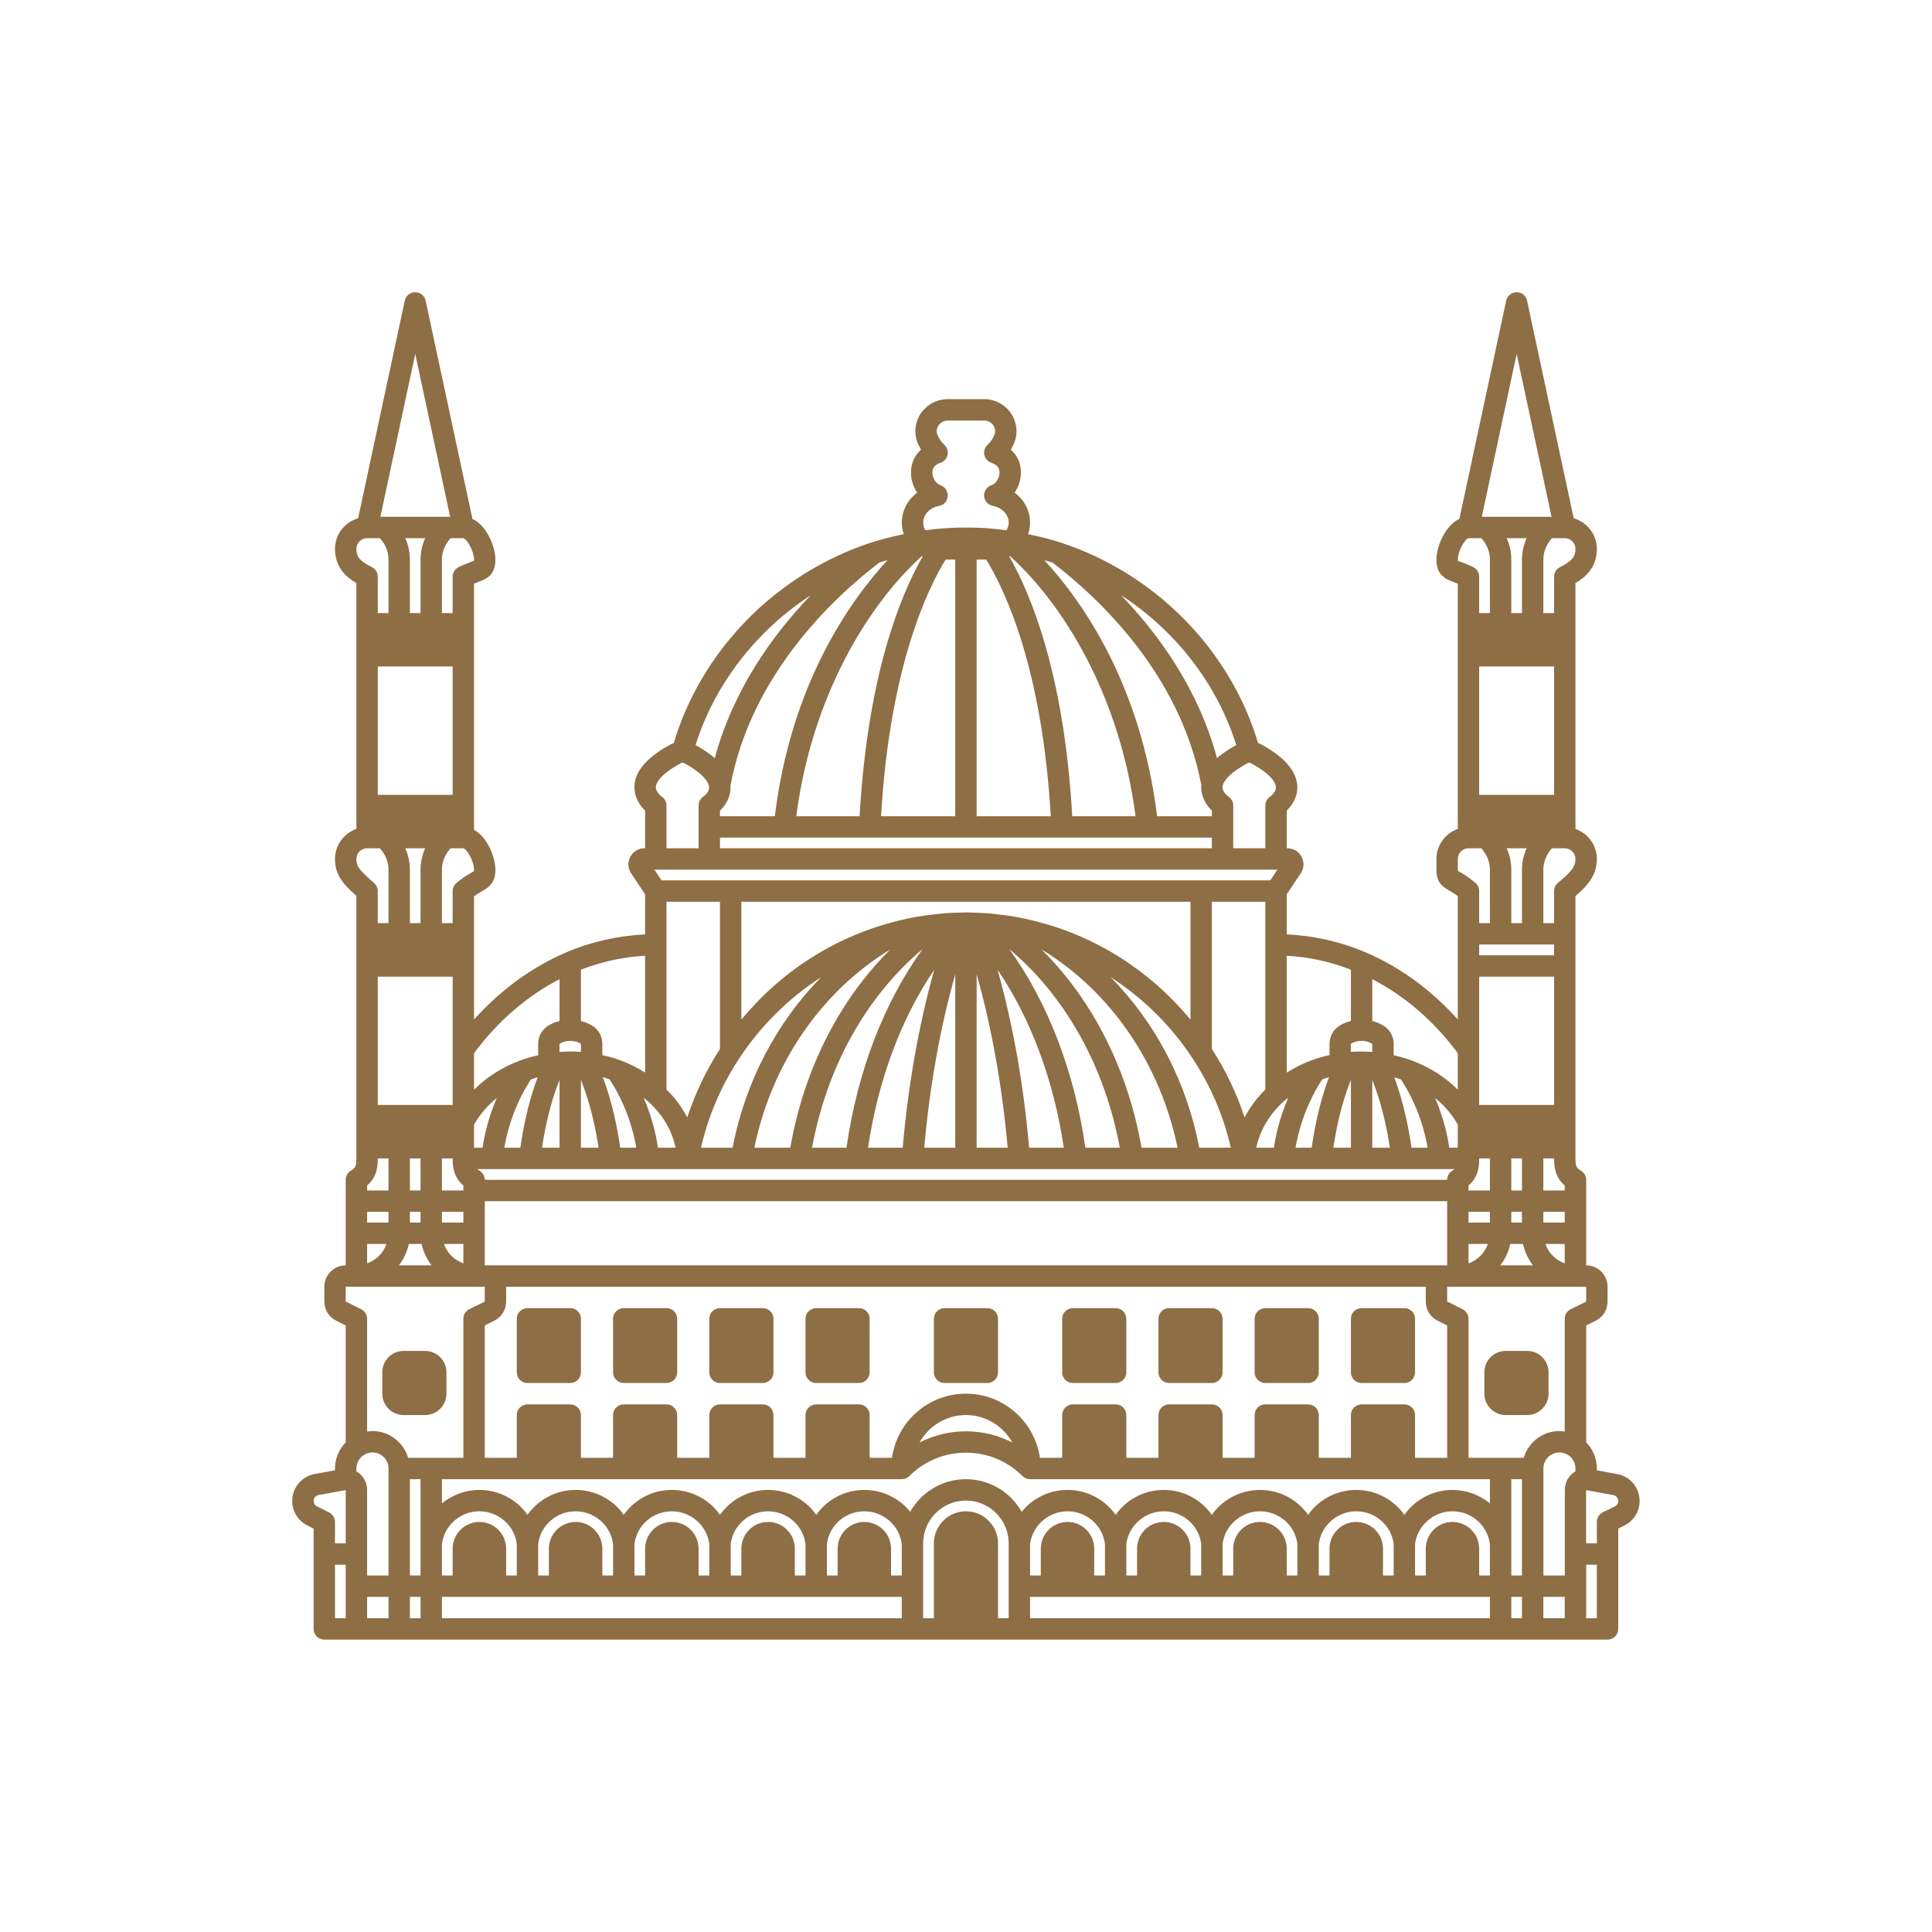 <?xml version="1.0" encoding="UTF-8"?>
<svg xmlns="http://www.w3.org/2000/svg" xmlns:xlink="http://www.w3.org/1999/xlink" width="120" zoomAndPan="magnify" viewBox="0 0 90 90" height="120" preserveAspectRatio="xMidYMid meet" version="1.2">
  <defs>
    <clipPath id="b9bbbf67a0">
      <path d="M 13.613 13.613 L 76.613 13.613 L 76.613 76.613 L 13.613 76.613 Z M 13.613 13.613 "></path>
    </clipPath>
  </defs>
  <g id="e12bd25d66">
    <g clip-rule="nonzero" clip-path="url(#b9bbbf67a0)">
      <path style=" stroke:none;fill-rule:nonzero;fill:#8e6e45;fill-opacity:1;" d="M 75.332 68.668 L 74.387 68.492 L 74.387 68.41 C 74.387 67.953 74.203 67.508 73.891 67.188 L 73.891 61.746 L 74.336 61.523 C 74.676 61.352 74.887 61.012 74.887 60.629 L 74.887 59.941 C 74.887 59.391 74.438 58.945 73.891 58.945 L 73.891 54.961 C 73.891 54.777 73.789 54.609 73.629 54.523 C 73.414 54.402 73.391 54.27 73.391 53.965 L 73.391 41.742 C 73.719 41.461 73.922 41.246 74.07 41.027 C 74.285 40.711 74.387 40.391 74.387 40.016 C 74.387 39.367 73.969 38.82 73.391 38.613 L 73.391 27.164 C 73.68 26.992 73.906 26.801 74.07 26.582 C 74.285 26.293 74.387 25.961 74.387 25.57 C 74.387 24.891 73.93 24.324 73.309 24.141 L 71.137 14.008 C 71.09 13.777 70.887 13.613 70.652 13.613 C 70.414 13.613 70.215 13.777 70.164 14.008 L 67.984 24.172 C 67.312 24.484 66.914 25.48 66.914 26.066 C 66.914 26.363 66.969 26.73 67.398 26.98 C 67.484 27.027 67.59 27.066 67.723 27.117 C 67.777 27.137 67.84 27.16 67.91 27.188 L 67.91 38.613 C 67.332 38.82 66.914 39.367 66.914 40.016 L 66.914 40.512 C 66.914 41.094 67.168 41.285 67.5 41.477 C 67.609 41.543 67.742 41.617 67.91 41.746 L 67.91 47.492 C 66.688 46.125 65.227 45.055 63.625 44.367 C 63.625 44.367 63.625 44.367 63.621 44.367 C 62.43 43.859 61.195 43.586 59.941 43.527 L 59.941 41.66 L 60.594 40.68 C 60.75 40.449 60.762 40.152 60.633 39.91 C 60.5 39.668 60.25 39.516 59.977 39.516 L 59.941 39.516 L 59.941 37.758 C 60.16 37.547 60.453 37.164 60.434 36.629 C 60.406 35.926 59.836 35.266 58.746 34.672 C 58.703 34.648 58.652 34.633 58.605 34.613 C 57.32 30.293 53.84 26.734 49.441 25.285 C 48.938 25.117 48.418 24.992 47.891 24.883 C 48.004 24.555 48.016 24.199 47.914 23.859 C 47.801 23.492 47.574 23.18 47.266 22.949 C 47.449 22.676 47.559 22.348 47.559 22.008 C 47.555 21.582 47.387 21.211 47.09 20.945 C 47.156 20.832 47.215 20.711 47.262 20.586 C 47.43 20.145 47.363 19.641 47.09 19.246 C 46.809 18.84 46.344 18.594 45.848 18.594 L 44.145 18.594 C 43.648 18.594 43.188 18.84 42.902 19.246 C 42.629 19.641 42.566 20.145 42.73 20.59 C 42.777 20.711 42.836 20.832 42.906 20.945 C 42.605 21.215 42.438 21.582 42.438 22.008 C 42.434 22.348 42.543 22.68 42.727 22.949 C 42.422 23.18 42.191 23.492 42.082 23.859 C 41.977 24.203 41.988 24.555 42.102 24.883 C 41.574 24.992 41.055 25.121 40.551 25.285 C 36.148 26.738 32.668 30.301 31.387 34.617 C 31.348 34.633 31.301 34.645 31.266 34.664 C 30.164 35.254 29.586 35.906 29.555 36.609 C 29.531 37.152 29.828 37.547 30.051 37.758 L 30.051 39.516 L 30.02 39.516 C 29.742 39.516 29.492 39.668 29.363 39.91 C 29.23 40.156 29.246 40.449 29.398 40.68 L 30.051 41.66 L 30.051 43.527 C 28.801 43.59 27.562 43.859 26.371 44.367 C 24.766 45.055 23.309 46.125 22.082 47.492 L 22.082 41.754 C 22.23 41.648 22.352 41.578 22.453 41.516 C 22.52 41.477 22.574 41.445 22.625 41.414 C 22.941 41.203 23.078 40.934 23.078 40.512 C 23.078 39.949 22.711 39 22.082 38.656 L 22.082 27.188 C 22.145 27.164 22.203 27.141 22.254 27.121 C 22.398 27.066 22.516 27.02 22.602 26.973 C 23.027 26.738 23.078 26.344 23.078 26.066 C 23.078 25.48 22.68 24.484 22.008 24.172 L 19.828 14.008 C 19.781 13.777 19.578 13.613 19.344 13.613 C 19.105 13.613 18.906 13.777 18.855 14.008 L 16.684 24.141 C 16.062 24.324 15.605 24.891 15.605 25.57 C 15.605 25.957 15.711 26.289 15.93 26.594 C 16.09 26.805 16.309 26.992 16.602 27.164 L 16.602 38.613 C 16.023 38.82 15.605 39.367 15.605 40.016 C 15.605 40.395 15.699 40.703 15.91 41.004 C 16.066 41.234 16.289 41.453 16.602 41.734 L 16.602 53.965 C 16.602 54.27 16.582 54.402 16.363 54.523 C 16.203 54.609 16.105 54.777 16.105 54.961 L 16.105 58.945 C 15.555 58.945 15.109 59.391 15.109 59.941 L 15.109 60.629 C 15.109 61.012 15.32 61.352 15.66 61.523 L 16.105 61.746 L 16.105 67.191 C 15.789 67.512 15.605 67.953 15.605 68.41 L 15.605 68.492 L 14.664 68.664 C 14.055 68.773 13.613 69.301 13.613 69.918 C 13.613 70.41 13.887 70.848 14.316 71.062 L 14.609 71.207 L 14.609 75.883 C 14.609 76.156 14.832 76.379 15.109 76.379 L 74.887 76.379 C 75.16 76.379 75.383 76.156 75.383 75.883 L 75.383 71.207 L 75.672 71.062 C 76.109 70.848 76.379 70.41 76.379 69.918 C 76.379 69.301 75.938 68.773 75.332 68.668 Z M 46.055 70.848 C 45.777 70.559 45.402 70.402 44.996 70.402 C 44.172 70.402 43.504 71.074 43.504 71.895 L 43.504 75.383 L 43.004 75.383 L 43.004 71.895 C 43.004 70.797 43.898 69.902 44.996 69.902 C 46.094 69.902 46.988 70.797 46.988 71.895 L 46.988 75.383 L 46.492 75.383 L 46.492 71.895 C 46.492 71.492 46.332 71.117 46.055 70.848 Z M 15.605 72.891 L 16.105 72.891 L 16.105 75.383 L 15.605 75.383 Z M 16.602 68.41 C 16.602 68.211 16.684 68.02 16.824 67.879 C 16.844 67.859 16.863 67.84 16.902 67.812 C 17.031 67.715 17.188 67.66 17.348 67.66 C 17.762 67.66 18.098 67.996 18.098 68.41 L 18.098 73.391 L 17.102 73.391 L 17.102 69.414 C 17.102 69.035 16.902 68.715 16.602 68.543 Z M 19.59 68.906 L 19.59 73.391 L 19.094 73.391 L 19.094 68.906 Z M 42.008 68.906 C 42.074 68.906 42.141 68.895 42.199 68.867 C 42.262 68.844 42.316 68.809 42.359 68.762 C 43.062 68.059 44 67.672 44.996 67.672 C 45.996 67.672 46.93 68.059 47.633 68.762 C 47.68 68.809 47.734 68.844 47.793 68.867 C 47.855 68.895 47.918 68.906 47.984 68.906 L 69.406 68.906 L 69.406 70.031 C 68.93 69.645 68.324 69.406 67.66 69.406 C 66.988 69.406 66.332 69.656 65.82 70.113 C 65.668 70.25 65.539 70.402 65.422 70.566 C 64.922 69.863 64.102 69.406 63.18 69.406 C 62.504 69.406 61.848 69.656 61.336 70.113 C 61.184 70.25 61.055 70.402 60.938 70.566 C 60.438 69.863 59.621 69.406 58.695 69.406 C 58.02 69.406 57.367 69.656 56.852 70.113 C 56.699 70.25 56.57 70.402 56.453 70.566 C 55.953 69.863 55.137 69.406 54.211 69.406 C 53.535 69.406 52.883 69.656 52.371 70.113 C 52.219 70.25 52.09 70.402 51.973 70.566 C 51.473 69.863 50.652 69.406 49.73 69.406 C 49.055 69.406 48.398 69.656 47.887 70.113 C 47.781 70.207 47.684 70.316 47.594 70.426 C 47.082 69.52 46.109 68.906 44.996 68.906 C 43.883 68.906 42.914 69.52 42.398 70.426 C 42.309 70.316 42.211 70.207 42.105 70.109 C 41.594 69.656 40.941 69.406 40.266 69.406 C 39.34 69.406 38.523 69.863 38.023 70.566 C 37.906 70.402 37.773 70.246 37.621 70.109 C 37.109 69.656 36.457 69.406 35.781 69.406 C 34.855 69.406 34.039 69.863 33.539 70.566 C 33.422 70.402 33.293 70.246 33.137 70.109 C 32.629 69.656 31.973 69.406 31.297 69.406 C 30.375 69.406 29.555 69.863 29.055 70.566 C 28.938 70.402 28.809 70.246 28.656 70.109 C 28.145 69.656 27.488 69.406 26.816 69.406 C 25.891 69.406 25.074 69.863 24.57 70.566 C 24.453 70.402 24.324 70.246 24.172 70.109 C 23.66 69.656 23.008 69.406 22.332 69.406 C 21.672 69.406 21.066 69.645 20.586 70.031 L 20.586 68.906 Z M 21.086 31.047 L 21.086 37.027 L 17.598 37.027 L 17.598 31.047 Z M 19.59 28.559 L 19.094 28.559 L 19.094 26.066 C 19.094 25.723 19.02 25.383 18.879 25.07 L 19.805 25.07 C 19.668 25.383 19.59 25.723 19.59 26.066 Z M 19.805 39.516 C 19.668 39.828 19.59 40.168 19.59 40.512 L 19.59 43.004 L 19.094 43.004 L 19.094 40.512 C 19.094 40.168 19.02 39.828 18.879 39.516 Z M 26.062 48.629 C 26.328 48.441 26.809 48.438 27.062 48.633 L 27.062 49 C 26.91 48.988 26.746 48.984 26.574 48.984 C 26.57 48.984 26.566 48.98 26.566 48.98 C 26.562 48.98 26.559 48.984 26.559 48.984 C 26.398 48.984 26.234 48.992 26.062 49.004 Z M 30.195 51.312 C 30.199 51.316 30.203 51.32 30.207 51.324 C 30.211 51.324 30.215 51.324 30.215 51.328 C 30.871 51.926 31.305 52.668 31.473 53.465 L 30.648 53.465 C 30.578 52.961 30.406 52.113 29.984 51.141 C 30.059 51.195 30.129 51.25 30.195 51.312 Z M 59.508 40.512 L 59.176 41.012 L 30.816 41.012 L 30.484 40.512 Z M 40.969 26.203 C 41.09 26.16 41.219 26.129 41.344 26.094 C 39.555 28.031 36.844 31.898 36.094 38.023 L 33.539 38.023 L 33.539 37.762 C 33.801 37.512 34.062 37.102 34.027 36.594 C 35.004 31.434 38.77 27.883 40.969 26.203 Z M 49.027 26.203 C 51.219 27.879 54.977 31.422 55.961 36.566 C 55.922 37.086 56.188 37.504 56.453 37.762 L 56.453 38.023 L 53.902 38.023 C 53.145 31.887 50.426 28.016 48.652 26.098 C 48.777 26.133 48.902 26.164 49.027 26.203 Z M 41.043 38.023 C 41.445 31.141 43.172 27.496 44.051 26.066 L 44.5 26.066 L 44.5 38.023 Z M 37.094 38.023 C 37.832 32.32 40.523 28.094 42.945 25.902 C 42.957 25.91 42.969 25.918 42.98 25.922 C 41.898 27.816 40.414 31.547 40.043 38.023 Z M 45.496 26.066 L 45.941 26.066 C 46.82 27.492 48.551 31.137 48.949 38.023 L 45.496 38.023 Z M 49.949 38.023 C 49.582 31.547 48.094 27.816 47.016 25.922 C 47.023 25.918 47.035 25.91 47.047 25.902 C 49.477 28.098 52.16 32.324 52.898 38.023 Z M 33.539 39.02 L 56.453 39.02 L 56.453 39.516 L 33.539 39.516 Z M 62.926 48.629 C 63.191 48.441 63.668 48.438 63.926 48.633 L 63.926 49.004 C 63.758 48.992 63.594 48.984 63.441 48.984 C 63.438 48.984 63.434 48.98 63.43 48.98 C 63.426 48.98 63.422 48.984 63.418 48.984 C 63.234 48.984 63.07 48.988 62.926 49 Z M 72.395 31.047 L 72.395 37.027 L 68.906 37.027 L 68.906 31.047 Z M 70.898 28.559 L 70.402 28.559 L 70.402 26.066 C 70.402 25.723 70.328 25.383 70.188 25.07 L 71.113 25.07 C 70.977 25.383 70.898 25.723 70.898 26.066 Z M 71.113 39.516 C 70.977 39.828 70.898 40.168 70.898 40.512 L 70.898 43.004 L 70.402 43.004 L 70.402 40.512 C 70.402 40.168 70.328 39.828 70.188 39.516 Z M 72.395 44 L 72.395 44.5 L 68.906 44.5 L 68.906 44 Z M 22.582 58.945 L 22.582 55.957 L 67.414 55.957 L 67.414 58.945 Z M 19.094 56.953 L 19.094 56.453 L 19.59 56.453 L 19.59 56.953 Z M 67.754 54.461 C 67.73 54.48 67.707 54.504 67.672 54.523 C 67.512 54.609 67.414 54.777 67.414 54.961 L 22.582 54.961 C 22.582 54.777 22.48 54.609 22.32 54.523 C 22.285 54.504 22.262 54.48 22.238 54.461 Z M 27.883 53.465 L 27.062 53.465 L 27.062 50.312 C 27.531 51.449 27.777 52.75 27.883 53.465 Z M 26.066 50.312 L 26.066 53.465 L 25.25 53.465 C 25.355 52.75 25.598 51.449 26.066 50.312 Z M 31.047 42.008 L 33.539 42.008 L 33.539 48.863 C 32.891 49.867 32.383 50.938 32.016 52.055 C 31.773 51.582 31.445 51.145 31.047 50.754 Z M 55.457 42.008 L 55.457 47.5 C 53.57 45.211 51.031 43.598 48.168 42.895 C 47.629 42.758 47.043 42.652 46.438 42.59 C 46.086 42.547 45.742 42.523 45.41 42.516 C 45.363 42.512 45.316 42.512 45.289 42.512 C 45.09 42.5 44.879 42.5 44.734 42.512 C 44.684 42.512 44.633 42.512 44.582 42.516 C 44.254 42.523 43.906 42.547 43.566 42.59 C 42.949 42.652 42.363 42.758 41.828 42.895 C 38.965 43.598 36.422 45.211 34.535 47.5 L 34.535 42.008 Z M 43.055 53.465 C 43.309 50.59 43.801 47.848 44.5 45.387 L 44.5 53.465 Z M 40.438 53.465 C 40.898 50.328 41.984 47.43 43.523 45.172 C 42.809 47.703 42.309 50.52 42.051 53.465 Z M 37.828 53.465 C 38.52 49.703 40.355 46.41 42.98 44.211 C 41.184 46.684 39.93 49.941 39.434 53.465 Z M 35.141 53.465 C 35.945 49.551 38.262 46.176 41.477 44.227 C 39.098 46.578 37.449 49.824 36.816 53.465 Z M 32.656 53.465 C 32.996 51.977 33.598 50.57 34.453 49.281 C 35.449 47.77 36.758 46.484 38.258 45.516 C 36.18 47.621 34.719 50.395 34.125 53.465 Z M 45.496 45.387 C 46.191 47.848 46.684 50.59 46.941 53.465 L 45.496 53.465 Z M 47.941 53.465 C 47.684 50.52 47.184 47.703 46.469 45.172 C 48.008 47.43 49.094 50.328 49.555 53.465 Z M 50.559 53.465 C 50.062 49.941 48.809 46.684 47.016 44.211 C 49.637 46.41 51.473 49.703 52.164 53.465 Z M 53.176 53.465 C 52.543 49.824 50.895 46.578 48.516 44.227 C 51.734 46.176 54.047 49.551 54.855 53.465 Z M 55.867 53.465 C 55.277 50.395 53.816 47.617 51.734 45.516 C 53.234 46.484 54.547 47.77 55.539 49.281 C 56.395 50.57 56.996 51.977 57.336 53.465 Z M 64.746 53.465 L 63.926 53.465 L 63.926 50.312 C 64.395 51.449 64.637 52.75 64.746 53.465 Z M 62.93 50.312 L 62.93 53.465 L 62.113 53.465 C 62.219 52.75 62.461 51.449 62.93 50.312 Z M 70.898 56.953 L 70.402 56.953 L 70.402 56.453 L 70.898 56.453 Z M 71.895 56.453 L 72.891 56.453 L 72.891 56.953 L 71.895 56.953 Z M 68.41 58.852 L 68.41 57.949 L 69.312 57.949 C 69.164 58.371 68.832 58.703 68.41 58.852 Z M 68.906 53.965 L 69.406 53.965 L 69.406 55.457 L 68.41 55.457 L 68.41 55.223 C 68.906 54.805 68.906 54.23 68.906 53.965 Z M 68.41 56.953 L 68.41 56.453 L 69.406 56.453 L 69.406 56.953 Z M 70.402 55.457 L 70.402 53.965 L 70.898 53.965 L 70.898 55.457 Z M 21.086 53.965 C 21.086 54.23 21.086 54.805 21.586 55.223 L 21.586 55.457 L 20.586 55.457 L 20.586 53.965 Z M 19.59 53.965 L 19.59 55.457 L 19.094 55.457 L 19.094 53.965 Z M 20.586 56.453 L 21.586 56.453 L 21.586 56.953 L 20.586 56.953 Z M 21.586 57.949 L 21.586 58.852 C 21.164 58.703 20.828 58.371 20.68 57.949 Z M 70.352 57.949 L 70.949 57.949 C 71.027 58.32 71.191 58.652 71.41 58.945 L 69.891 58.945 C 70.113 58.652 70.277 58.32 70.352 57.949 Z M 71.988 57.949 L 72.891 57.949 L 72.891 58.852 C 72.469 58.703 72.137 58.371 71.988 57.949 Z M 71.895 55.457 L 71.895 53.965 L 72.395 53.965 C 72.395 54.23 72.395 54.805 72.891 55.223 L 72.891 55.457 Z M 72.395 45.496 L 72.395 51.473 L 68.906 51.473 L 68.906 45.496 Z M 67.91 53.465 L 67.512 53.465 C 67.441 52.965 67.27 52.121 66.855 51.152 C 67.289 51.504 67.648 51.922 67.91 52.391 Z M 65.266 50.289 C 66.082 51.543 66.391 52.789 66.504 53.465 L 65.754 53.465 C 65.656 52.785 65.426 51.441 64.949 50.184 C 65.055 50.215 65.16 50.25 65.266 50.289 Z M 61.105 53.465 L 60.352 53.465 C 60.465 52.785 60.777 51.539 61.594 50.281 C 61.699 50.242 61.805 50.207 61.91 50.18 C 61.43 51.438 61.199 52.781 61.105 53.465 Z M 59.344 53.465 L 58.52 53.465 C 58.691 52.668 59.121 51.926 59.777 51.328 C 59.852 51.262 59.93 51.203 60.008 51.141 C 59.59 52.113 59.414 52.961 59.344 53.465 Z M 58.945 50.754 C 58.547 51.145 58.223 51.582 57.977 52.055 C 57.613 50.938 57.102 49.867 56.453 48.863 L 56.453 42.008 L 58.945 42.008 Z M 28.398 50.281 C 29.219 51.539 29.527 52.789 29.641 53.465 L 28.891 53.465 C 28.797 52.781 28.562 51.438 28.082 50.18 C 28.191 50.207 28.293 50.242 28.398 50.281 Z M 24.242 53.465 L 23.492 53.465 C 23.605 52.789 23.914 51.543 24.727 50.289 C 24.832 50.25 24.938 50.215 25.047 50.184 C 24.566 51.441 24.336 52.785 24.242 53.465 Z M 22.48 53.465 L 22.082 53.465 L 22.082 52.391 C 22.348 51.922 22.703 51.504 23.141 51.152 C 22.723 52.121 22.551 52.965 22.48 53.465 Z M 21.086 51.473 L 17.598 51.473 L 17.598 45.496 L 21.086 45.496 Z M 17.598 53.965 L 18.098 53.965 L 18.098 55.457 L 17.102 55.457 L 17.102 55.223 C 17.598 54.805 17.598 54.23 17.598 53.965 Z M 18.098 56.453 L 18.098 56.953 L 17.102 56.953 L 17.102 56.453 Z M 17.102 57.949 L 18.004 57.949 C 17.855 58.371 17.523 58.703 17.102 58.852 Z M 19.043 57.949 L 19.641 57.949 C 19.719 58.32 19.883 58.652 20.102 58.945 L 18.582 58.945 C 18.805 58.652 18.969 58.32 19.043 57.949 Z M 23.578 60.629 L 23.578 59.941 L 66.418 59.941 L 66.418 60.629 C 66.418 61.012 66.629 61.352 66.969 61.523 L 67.414 61.746 L 67.414 67.91 L 65.918 67.91 L 65.918 65.918 C 65.918 65.645 65.695 65.422 65.422 65.422 L 63.43 65.422 C 63.152 65.422 62.93 65.645 62.93 65.918 L 62.93 67.91 L 61.434 67.91 L 61.434 65.918 C 61.434 65.645 61.211 65.422 60.938 65.422 L 58.945 65.422 C 58.668 65.422 58.445 65.645 58.445 65.918 L 58.445 67.91 L 56.953 67.91 L 56.953 65.918 C 56.953 65.645 56.73 65.422 56.453 65.422 L 54.461 65.422 C 54.188 65.422 53.965 65.645 53.965 65.918 L 53.965 67.91 L 52.469 67.91 L 52.469 65.918 C 52.469 65.645 52.246 65.422 51.969 65.422 L 49.977 65.422 C 49.703 65.422 49.48 65.645 49.48 65.918 L 49.48 67.91 L 48.445 67.91 C 48.199 66.223 46.75 64.922 44.996 64.922 C 43.242 64.922 41.793 66.223 41.551 67.91 L 40.512 67.91 L 40.512 65.918 C 40.512 65.645 40.289 65.422 40.016 65.422 L 38.023 65.422 C 37.746 65.422 37.523 65.645 37.523 65.918 L 37.523 67.91 L 36.031 67.91 L 36.031 65.918 C 36.031 65.645 35.809 65.422 35.531 65.422 L 33.539 65.422 C 33.266 65.422 33.043 65.645 33.043 65.918 L 33.043 67.91 L 31.547 67.91 L 31.547 65.918 C 31.547 65.645 31.324 65.422 31.047 65.422 L 29.055 65.422 C 28.781 65.422 28.559 65.645 28.559 65.918 L 28.559 67.91 L 27.062 67.91 L 27.062 65.918 C 27.062 65.645 26.84 65.422 26.566 65.422 L 24.574 65.422 C 24.297 65.422 24.074 65.645 24.074 65.918 L 24.074 67.91 L 22.582 67.91 L 22.582 61.746 L 23.027 61.523 C 23.367 61.352 23.578 61.012 23.578 60.629 Z M 47.16 67.199 C 46.5 66.859 45.762 66.676 44.996 66.676 C 44.23 66.676 43.496 66.859 42.832 67.199 C 43.262 66.438 44.066 65.918 44.996 65.918 C 45.93 65.918 46.73 66.438 47.16 67.199 Z M 70.898 68.906 L 70.898 73.391 L 70.402 73.391 L 70.402 68.906 Z M 73.102 67.82 C 73.129 67.836 73.152 67.855 73.172 67.879 C 73.312 68.02 73.391 68.211 73.391 68.41 L 73.391 68.539 C 73.094 68.711 72.895 69.031 72.895 69.414 L 72.895 73.391 L 71.898 73.391 L 71.898 68.41 C 71.898 67.996 72.23 67.66 72.645 67.66 C 72.805 67.66 72.965 67.715 73.102 67.82 Z M 67.66 70.898 C 66.977 70.898 66.418 71.457 66.418 72.145 L 66.418 73.391 L 65.918 73.391 L 65.918 71.934 C 65.965 71.523 66.168 71.141 66.484 70.855 C 66.812 70.562 67.23 70.402 67.66 70.402 C 68.555 70.402 69.301 71.062 69.406 71.938 L 69.406 73.391 L 68.906 73.391 L 68.906 72.145 C 68.906 71.457 68.348 70.898 67.66 70.898 Z M 64.426 73.391 L 64.426 72.145 C 64.426 71.457 63.867 70.898 63.18 70.898 C 62.492 70.898 61.934 71.457 61.934 72.145 L 61.934 73.391 L 61.434 73.391 L 61.434 71.934 C 61.484 71.523 61.684 71.141 62 70.855 C 62.328 70.562 62.746 70.402 63.18 70.402 C 64.066 70.402 64.812 71.055 64.922 71.926 L 64.922 73.391 Z M 59.941 73.391 L 59.941 72.145 C 59.941 71.457 59.383 70.898 58.695 70.898 C 58.008 70.898 57.449 71.457 57.449 72.145 L 57.449 73.391 L 56.953 73.391 L 56.953 71.934 C 57 71.523 57.199 71.141 57.516 70.855 C 57.844 70.562 58.266 70.402 58.695 70.402 C 59.586 70.402 60.328 71.055 60.438 71.926 L 60.438 73.391 Z M 55.457 73.391 L 55.457 72.145 C 55.457 71.457 54.898 70.898 54.211 70.898 C 53.527 70.898 52.969 71.457 52.969 72.145 L 52.969 73.391 L 52.469 73.391 L 52.469 71.934 C 52.516 71.523 52.719 71.141 53.035 70.855 C 53.363 70.562 53.781 70.402 54.211 70.402 C 55.102 70.402 55.848 71.055 55.957 71.926 L 55.957 73.391 Z M 50.973 73.391 L 50.973 72.145 C 50.973 71.457 50.414 70.898 49.73 70.898 C 49.043 70.898 48.484 71.457 48.484 72.145 L 48.484 73.391 L 47.984 73.391 L 47.984 71.934 C 48.035 71.523 48.234 71.141 48.551 70.855 C 48.879 70.562 49.297 70.402 49.73 70.402 C 50.617 70.402 51.363 71.055 51.473 71.926 L 51.473 73.391 Z M 40.266 70.898 C 39.578 70.898 39.02 71.457 39.02 72.145 L 39.02 73.391 L 38.52 73.391 L 38.52 71.926 C 38.629 71.055 39.375 70.402 40.266 70.402 C 40.695 70.402 41.113 70.562 41.441 70.852 C 41.762 71.137 41.961 71.523 42.008 71.934 L 42.008 73.391 L 41.508 73.391 L 41.508 72.145 C 41.508 71.457 40.953 70.898 40.266 70.898 Z M 37.027 73.391 L 37.027 72.145 C 37.027 71.457 36.469 70.898 35.781 70.898 C 35.094 70.898 34.535 71.457 34.535 72.145 L 34.535 73.391 L 34.039 73.391 L 34.039 71.926 C 34.148 71.055 34.891 70.402 35.781 70.402 C 36.211 70.402 36.633 70.562 36.957 70.852 C 37.277 71.137 37.477 71.523 37.523 71.934 L 37.523 73.391 Z M 32.543 73.391 L 32.543 72.145 C 32.543 71.457 31.984 70.898 31.297 70.898 C 30.609 70.898 30.051 71.457 30.051 72.145 L 30.051 73.391 L 29.555 73.391 L 29.555 71.926 C 29.664 71.055 30.41 70.402 31.297 70.402 C 31.73 70.402 32.148 70.562 32.473 70.852 C 32.793 71.137 32.992 71.523 33.043 71.934 L 33.043 73.391 Z M 28.059 73.391 L 28.059 72.145 C 28.059 71.457 27.5 70.898 26.816 70.898 C 26.129 70.898 25.57 71.457 25.57 72.145 L 25.57 73.391 L 25.07 73.391 L 25.07 71.926 C 25.18 71.055 25.926 70.402 26.816 70.402 C 27.246 70.402 27.664 70.562 27.992 70.852 C 28.309 71.137 28.512 71.523 28.559 71.934 L 28.559 73.391 Z M 23.578 73.391 L 23.578 72.145 C 23.578 71.457 23.02 70.898 22.332 70.898 C 21.645 70.898 21.086 71.457 21.086 72.145 L 21.086 73.391 L 20.586 73.391 L 20.586 71.938 C 20.691 71.062 21.438 70.402 22.332 70.402 C 22.762 70.402 23.184 70.562 23.508 70.852 C 23.828 71.137 24.027 71.523 24.074 71.934 L 24.074 73.391 Z M 17.102 74.387 L 18.098 74.387 L 18.098 75.383 L 17.102 75.383 Z M 19.094 74.387 L 19.59 74.387 L 19.59 75.383 L 19.094 75.383 Z M 20.586 74.387 L 42.008 74.387 L 42.008 75.383 L 20.586 75.383 Z M 47.984 74.387 L 69.406 74.387 L 69.406 75.383 L 47.984 75.383 Z M 70.402 74.387 L 70.898 74.387 L 70.898 75.383 L 70.402 75.383 Z M 71.895 74.387 L 72.891 74.387 L 72.891 75.383 L 71.895 75.383 Z M 73.891 72.891 L 74.387 72.891 L 74.387 75.383 L 73.891 75.383 Z M 73.891 60.633 L 73.168 60.988 C 73 61.074 72.891 61.246 72.891 61.434 L 72.891 66.688 C 72.809 66.676 72.727 66.664 72.645 66.664 C 71.855 66.664 71.199 67.191 70.98 67.91 L 68.41 67.91 L 68.41 61.434 C 68.41 61.246 68.301 61.074 68.133 60.988 L 67.414 60.629 L 67.414 59.941 L 73.891 59.941 Z M 73.246 40.469 C 73.133 40.637 72.93 40.832 72.578 41.125 C 72.461 41.219 72.395 41.359 72.395 41.508 L 72.395 43.004 L 71.895 43.004 L 71.895 40.512 C 71.895 40.145 72.047 39.793 72.297 39.516 L 72.891 39.516 C 73.168 39.516 73.391 39.742 73.391 40.016 C 73.391 40.191 73.352 40.316 73.246 40.469 Z M 73.273 25.984 C 73.16 26.133 72.961 26.277 72.676 26.418 C 72.504 26.5 72.395 26.672 72.395 26.863 L 72.395 28.559 L 71.895 28.559 L 71.895 26.066 C 71.895 25.695 72.047 25.344 72.297 25.07 L 72.891 25.07 C 73.168 25.07 73.391 25.293 73.391 25.57 C 73.391 25.746 73.352 25.875 73.273 25.984 Z M 70.652 16.488 L 72.277 24.074 L 69.027 24.074 Z M 68.41 25.07 L 69.004 25.07 C 69.258 25.344 69.406 25.695 69.406 26.066 L 69.406 28.559 L 68.906 28.559 L 68.906 26.863 C 68.906 26.672 68.797 26.5 68.629 26.418 C 68.402 26.309 68.219 26.238 68.07 26.184 C 68.008 26.16 67.957 26.141 67.914 26.125 C 67.91 26.109 67.91 26.09 67.91 26.066 C 67.91 25.664 68.25 25.098 68.41 25.07 Z M 67.91 40.016 C 67.91 39.742 68.133 39.516 68.41 39.516 L 69.004 39.516 C 69.258 39.793 69.406 40.145 69.406 40.512 L 69.406 43.004 L 68.906 43.004 L 68.906 41.508 C 68.906 41.363 68.844 41.227 68.734 41.133 C 68.406 40.852 68.16 40.711 68 40.617 C 67.965 40.598 67.938 40.582 67.91 40.566 C 67.91 40.551 67.91 40.535 67.91 40.512 Z M 67.91 49.062 L 67.91 50.762 C 67.324 50.176 66.598 49.711 65.766 49.402 C 65.492 49.301 65.211 49.223 64.922 49.156 L 64.922 48.633 C 64.922 48.301 64.766 47.996 64.508 47.82 C 64.34 47.699 64.137 47.617 63.926 47.562 L 63.926 45.613 C 65.453 46.402 66.816 47.582 67.91 49.062 Z M 62.93 45.172 L 62.93 47.562 C 62.719 47.613 62.52 47.695 62.352 47.816 C 62.09 47.996 61.934 48.301 61.934 48.633 L 61.934 49.152 C 61.648 49.215 61.363 49.293 61.09 49.395 C 60.688 49.543 60.301 49.738 59.941 49.965 L 59.941 44.523 C 60.957 44.578 61.957 44.793 62.93 45.172 Z M 59.438 36.664 C 59.449 36.91 59.172 37.105 59.172 37.105 C 59.031 37.199 58.945 37.355 58.945 37.523 L 58.945 39.516 L 57.449 39.516 L 57.449 37.523 C 57.449 37.359 57.363 37.203 57.23 37.109 C 57.227 37.109 56.906 36.887 56.953 36.617 C 56.98 36.469 57.148 36.07 58.137 35.543 C 58.152 35.535 58.172 35.531 58.188 35.531 C 58.207 35.531 58.25 35.543 58.258 35.543 C 59.301 36.109 59.43 36.516 59.438 36.664 Z M 57.59 34.707 C 57.234 34.906 56.934 35.105 56.691 35.312 C 55.828 32.109 53.988 29.559 52.215 27.719 C 54.758 29.371 56.695 31.852 57.59 34.707 Z M 43.035 24.148 C 43.125 23.852 43.391 23.637 43.746 23.566 C 43.969 23.527 44.133 23.34 44.148 23.113 C 44.164 22.887 44.027 22.68 43.812 22.605 C 43.602 22.535 43.434 22.27 43.434 22.012 C 43.434 21.793 43.555 21.645 43.809 21.559 C 43.977 21.504 44.102 21.363 44.141 21.191 C 44.176 21.02 44.117 20.84 43.988 20.719 C 43.852 20.594 43.73 20.418 43.664 20.238 C 43.613 20.098 43.633 19.941 43.723 19.812 C 43.82 19.676 43.977 19.59 44.145 19.59 L 45.848 19.59 C 46.016 19.59 46.176 19.676 46.27 19.812 C 46.359 19.941 46.383 20.098 46.328 20.238 C 46.262 20.418 46.145 20.594 46.004 20.719 C 45.875 20.84 45.816 21.02 45.855 21.191 C 45.891 21.363 46.016 21.504 46.184 21.559 C 46.438 21.645 46.559 21.789 46.562 22.012 C 46.562 22.27 46.391 22.535 46.18 22.605 C 45.969 22.68 45.828 22.887 45.844 23.113 C 45.859 23.34 46.027 23.523 46.25 23.566 C 46.605 23.637 46.871 23.852 46.961 24.148 C 47.02 24.336 46.988 24.531 46.883 24.703 C 46.57 24.66 46.25 24.625 45.93 24.602 C 45.621 24.582 45.309 24.574 44.996 24.574 C 44.684 24.574 44.371 24.582 44.062 24.605 C 43.742 24.625 43.422 24.66 43.109 24.703 C 43.004 24.531 42.977 24.34 43.035 24.148 Z M 37.77 27.727 C 36 29.566 34.16 32.117 33.297 35.32 C 33.059 35.113 32.762 34.91 32.402 34.707 C 33.301 31.859 35.234 29.379 37.77 27.727 Z M 30.824 37.109 C 30.82 37.105 30.539 36.902 30.551 36.656 C 30.559 36.508 30.688 36.102 31.75 35.535 L 31.801 35.531 C 31.832 35.535 31.848 35.535 31.855 35.539 C 32.84 36.078 33.004 36.473 33.027 36.621 C 33.082 36.891 32.77 37.105 32.77 37.105 C 32.629 37.199 32.543 37.355 32.543 37.523 L 32.543 39.516 L 31.047 39.516 L 31.047 37.523 C 31.047 37.355 30.965 37.199 30.824 37.109 Z M 30.051 49.965 C 29.691 49.738 29.309 49.543 28.91 49.398 C 28.629 49.293 28.344 49.215 28.059 49.152 L 28.059 48.633 C 28.059 48.301 27.902 47.996 27.648 47.82 C 27.477 47.699 27.277 47.617 27.062 47.562 L 27.062 45.172 C 28.035 44.793 29.039 44.578 30.051 44.523 Z M 26.066 45.613 L 26.066 47.562 C 25.855 47.613 25.656 47.695 25.488 47.816 C 25.227 47.996 25.07 48.301 25.07 48.633 L 25.07 49.156 C 24.785 49.223 24.5 49.301 24.23 49.402 C 23.398 49.711 22.668 50.176 22.082 50.762 L 22.082 49.062 C 23.18 47.582 24.543 46.402 26.066 45.613 Z M 22.078 40.578 C 22.078 40.578 22.078 40.578 22.078 40.582 C 22.043 40.605 22 40.629 21.953 40.656 C 21.785 40.754 21.562 40.883 21.27 41.125 C 21.152 41.219 21.086 41.359 21.086 41.508 L 21.086 43.004 L 20.586 43.004 L 20.586 40.512 C 20.586 40.145 20.738 39.793 20.992 39.516 L 21.582 39.516 C 21.742 39.543 22.082 40.109 22.082 40.512 C 22.082 40.543 22.082 40.566 22.078 40.578 Z M 22.082 26.121 C 22.031 26.145 21.973 26.164 21.902 26.191 C 21.758 26.246 21.582 26.312 21.367 26.418 C 21.195 26.5 21.086 26.672 21.086 26.863 L 21.086 28.559 L 20.586 28.559 L 20.586 26.066 C 20.586 25.695 20.738 25.344 20.992 25.07 L 21.582 25.07 C 21.742 25.098 22.082 25.664 22.082 26.066 C 22.082 26.09 22.082 26.105 22.082 26.121 Z M 19.344 16.488 L 20.969 24.074 L 17.719 24.074 Z M 17.102 25.07 L 17.695 25.07 C 17.949 25.344 18.098 25.695 18.098 26.066 L 18.098 28.559 L 17.598 28.559 L 17.598 26.863 C 17.598 26.672 17.488 26.5 17.32 26.418 C 17.027 26.273 16.832 26.137 16.727 26 C 16.641 25.879 16.602 25.75 16.602 25.57 C 16.602 25.293 16.824 25.07 17.102 25.07 Z M 17.102 39.516 L 17.695 39.516 C 17.949 39.793 18.098 40.145 18.098 40.512 L 18.098 43.004 L 17.598 43.004 L 17.598 41.508 C 17.598 41.367 17.535 41.23 17.426 41.133 C 17.09 40.84 16.852 40.621 16.73 40.441 C 16.637 40.305 16.602 40.191 16.602 40.016 C 16.602 39.742 16.824 39.516 17.102 39.516 Z M 16.105 59.941 L 22.582 59.941 L 22.582 60.633 L 21.859 60.988 C 21.691 61.074 21.586 61.246 21.586 61.434 L 21.586 67.91 L 19.012 67.91 C 18.797 67.191 18.137 66.664 17.352 66.664 C 17.266 66.664 17.184 66.676 17.102 66.688 L 17.102 61.434 C 17.102 61.246 16.992 61.074 16.824 60.988 L 16.105 60.629 Z M 14.84 69.645 L 16.105 69.414 L 16.105 71.895 L 15.605 71.895 L 15.605 70.898 C 15.605 70.711 15.5 70.539 15.332 70.453 L 14.758 70.168 C 14.668 70.125 14.609 70.027 14.609 69.918 C 14.609 69.785 14.707 69.668 14.84 69.645 Z M 75.23 70.172 L 74.66 70.453 C 74.492 70.539 74.387 70.711 74.387 70.898 L 74.387 71.895 L 73.887 71.895 L 73.887 69.414 L 75.156 69.648 C 75.285 69.672 75.383 69.785 75.383 69.918 C 75.383 70.027 75.324 70.125 75.23 70.172 Z M 75.23 70.172 "></path>
    </g>
    <path style=" stroke:none;fill-rule:nonzero;fill:#8e6e45;fill-opacity:1;" d="M 24.574 64.426 L 26.566 64.426 C 26.84 64.426 27.062 64.203 27.062 63.926 L 27.062 61.434 C 27.062 61.16 26.84 60.938 26.566 60.938 L 24.574 60.938 C 24.297 60.938 24.074 61.16 24.074 61.434 L 24.074 63.926 C 24.074 64.203 24.297 64.426 24.574 64.426 Z M 24.574 64.426 "></path>
    <path style=" stroke:none;fill-rule:nonzero;fill:#8e6e45;fill-opacity:1;" d="M 29.055 64.426 L 31.047 64.426 C 31.324 64.426 31.547 64.203 31.547 63.926 L 31.547 61.434 C 31.547 61.16 31.324 60.938 31.047 60.938 L 29.055 60.938 C 28.781 60.938 28.559 61.16 28.559 61.434 L 28.559 63.926 C 28.559 64.203 28.781 64.426 29.055 64.426 Z M 29.055 64.426 "></path>
    <path style=" stroke:none;fill-rule:nonzero;fill:#8e6e45;fill-opacity:1;" d="M 33.539 64.426 L 35.531 64.426 C 35.809 64.426 36.031 64.203 36.031 63.926 L 36.031 61.434 C 36.031 61.16 35.809 60.938 35.531 60.938 L 33.539 60.938 C 33.266 60.938 33.043 61.16 33.043 61.434 L 33.043 63.926 C 33.043 64.203 33.266 64.426 33.539 64.426 Z M 33.539 64.426 "></path>
    <path style=" stroke:none;fill-rule:nonzero;fill:#8e6e45;fill-opacity:1;" d="M 38.023 64.426 L 40.016 64.426 C 40.289 64.426 40.512 64.203 40.512 63.926 L 40.512 61.434 C 40.512 61.16 40.289 60.938 40.016 60.938 L 38.023 60.938 C 37.746 60.938 37.523 61.16 37.523 61.434 L 37.523 63.926 C 37.523 64.203 37.746 64.426 38.023 64.426 Z M 38.023 64.426 "></path>
    <path style=" stroke:none;fill-rule:nonzero;fill:#8e6e45;fill-opacity:1;" d="M 49.977 64.426 L 51.969 64.426 C 52.246 64.426 52.469 64.203 52.469 63.926 L 52.469 61.434 C 52.469 61.16 52.246 60.938 51.969 60.938 L 49.977 60.938 C 49.703 60.938 49.48 61.16 49.48 61.434 L 49.48 63.926 C 49.48 64.203 49.703 64.426 49.977 64.426 Z M 49.977 64.426 "></path>
    <path style=" stroke:none;fill-rule:nonzero;fill:#8e6e45;fill-opacity:1;" d="M 54.461 64.426 L 56.453 64.426 C 56.73 64.426 56.953 64.203 56.953 63.926 L 56.953 61.434 C 56.953 61.16 56.73 60.938 56.453 60.938 L 54.461 60.938 C 54.188 60.938 53.965 61.16 53.965 61.434 L 53.965 63.926 C 53.965 64.203 54.188 64.426 54.461 64.426 Z M 54.461 64.426 "></path>
    <path style=" stroke:none;fill-rule:nonzero;fill:#8e6e45;fill-opacity:1;" d="M 58.945 64.426 L 60.938 64.426 C 61.211 64.426 61.434 64.203 61.434 63.926 L 61.434 61.434 C 61.434 61.16 61.211 60.938 60.938 60.938 L 58.945 60.938 C 58.668 60.938 58.445 61.16 58.445 61.434 L 58.445 63.926 C 58.445 64.203 58.668 64.426 58.945 64.426 Z M 58.945 64.426 "></path>
    <path style=" stroke:none;fill-rule:nonzero;fill:#8e6e45;fill-opacity:1;" d="M 63.43 64.426 L 65.422 64.426 C 65.695 64.426 65.918 64.203 65.918 63.926 L 65.918 61.434 C 65.918 61.16 65.695 60.938 65.422 60.938 L 63.43 60.938 C 63.152 60.938 62.93 61.16 62.93 61.434 L 62.93 63.926 C 62.93 64.203 63.152 64.426 63.43 64.426 Z M 63.43 64.426 "></path>
    <path style=" stroke:none;fill-rule:nonzero;fill:#8e6e45;fill-opacity:1;" d="M 44 64.426 L 45.992 64.426 C 46.27 64.426 46.492 64.203 46.492 63.926 L 46.492 61.434 C 46.492 61.16 46.27 60.938 45.992 60.938 L 44 60.938 C 43.727 60.938 43.504 61.16 43.504 61.434 L 43.504 63.926 C 43.504 64.203 43.727 64.426 44 64.426 Z M 44 64.426 "></path>
    <path style=" stroke:none;fill-rule:nonzero;fill:#8e6e45;fill-opacity:1;" d="M 18.805 65.918 L 19.801 65.918 C 20.352 65.918 20.797 65.473 20.797 64.922 L 20.797 63.926 C 20.797 63.375 20.352 62.93 19.801 62.93 L 18.805 62.93 C 18.254 62.93 17.809 63.375 17.809 63.926 L 17.809 64.922 C 17.809 65.473 18.254 65.918 18.805 65.918 Z M 18.805 65.918 "></path>
    <path style=" stroke:none;fill-rule:nonzero;fill:#8e6e45;fill-opacity:1;" d="M 71.141 62.93 L 70.145 62.93 C 69.594 62.93 69.148 63.375 69.148 63.926 L 69.148 64.922 C 69.148 65.473 69.594 65.918 70.145 65.918 L 71.141 65.918 C 71.688 65.918 72.137 65.473 72.137 64.922 L 72.137 63.926 C 72.137 63.375 71.688 62.93 71.141 62.93 Z M 71.141 62.93 "></path>
  </g>
</svg>
